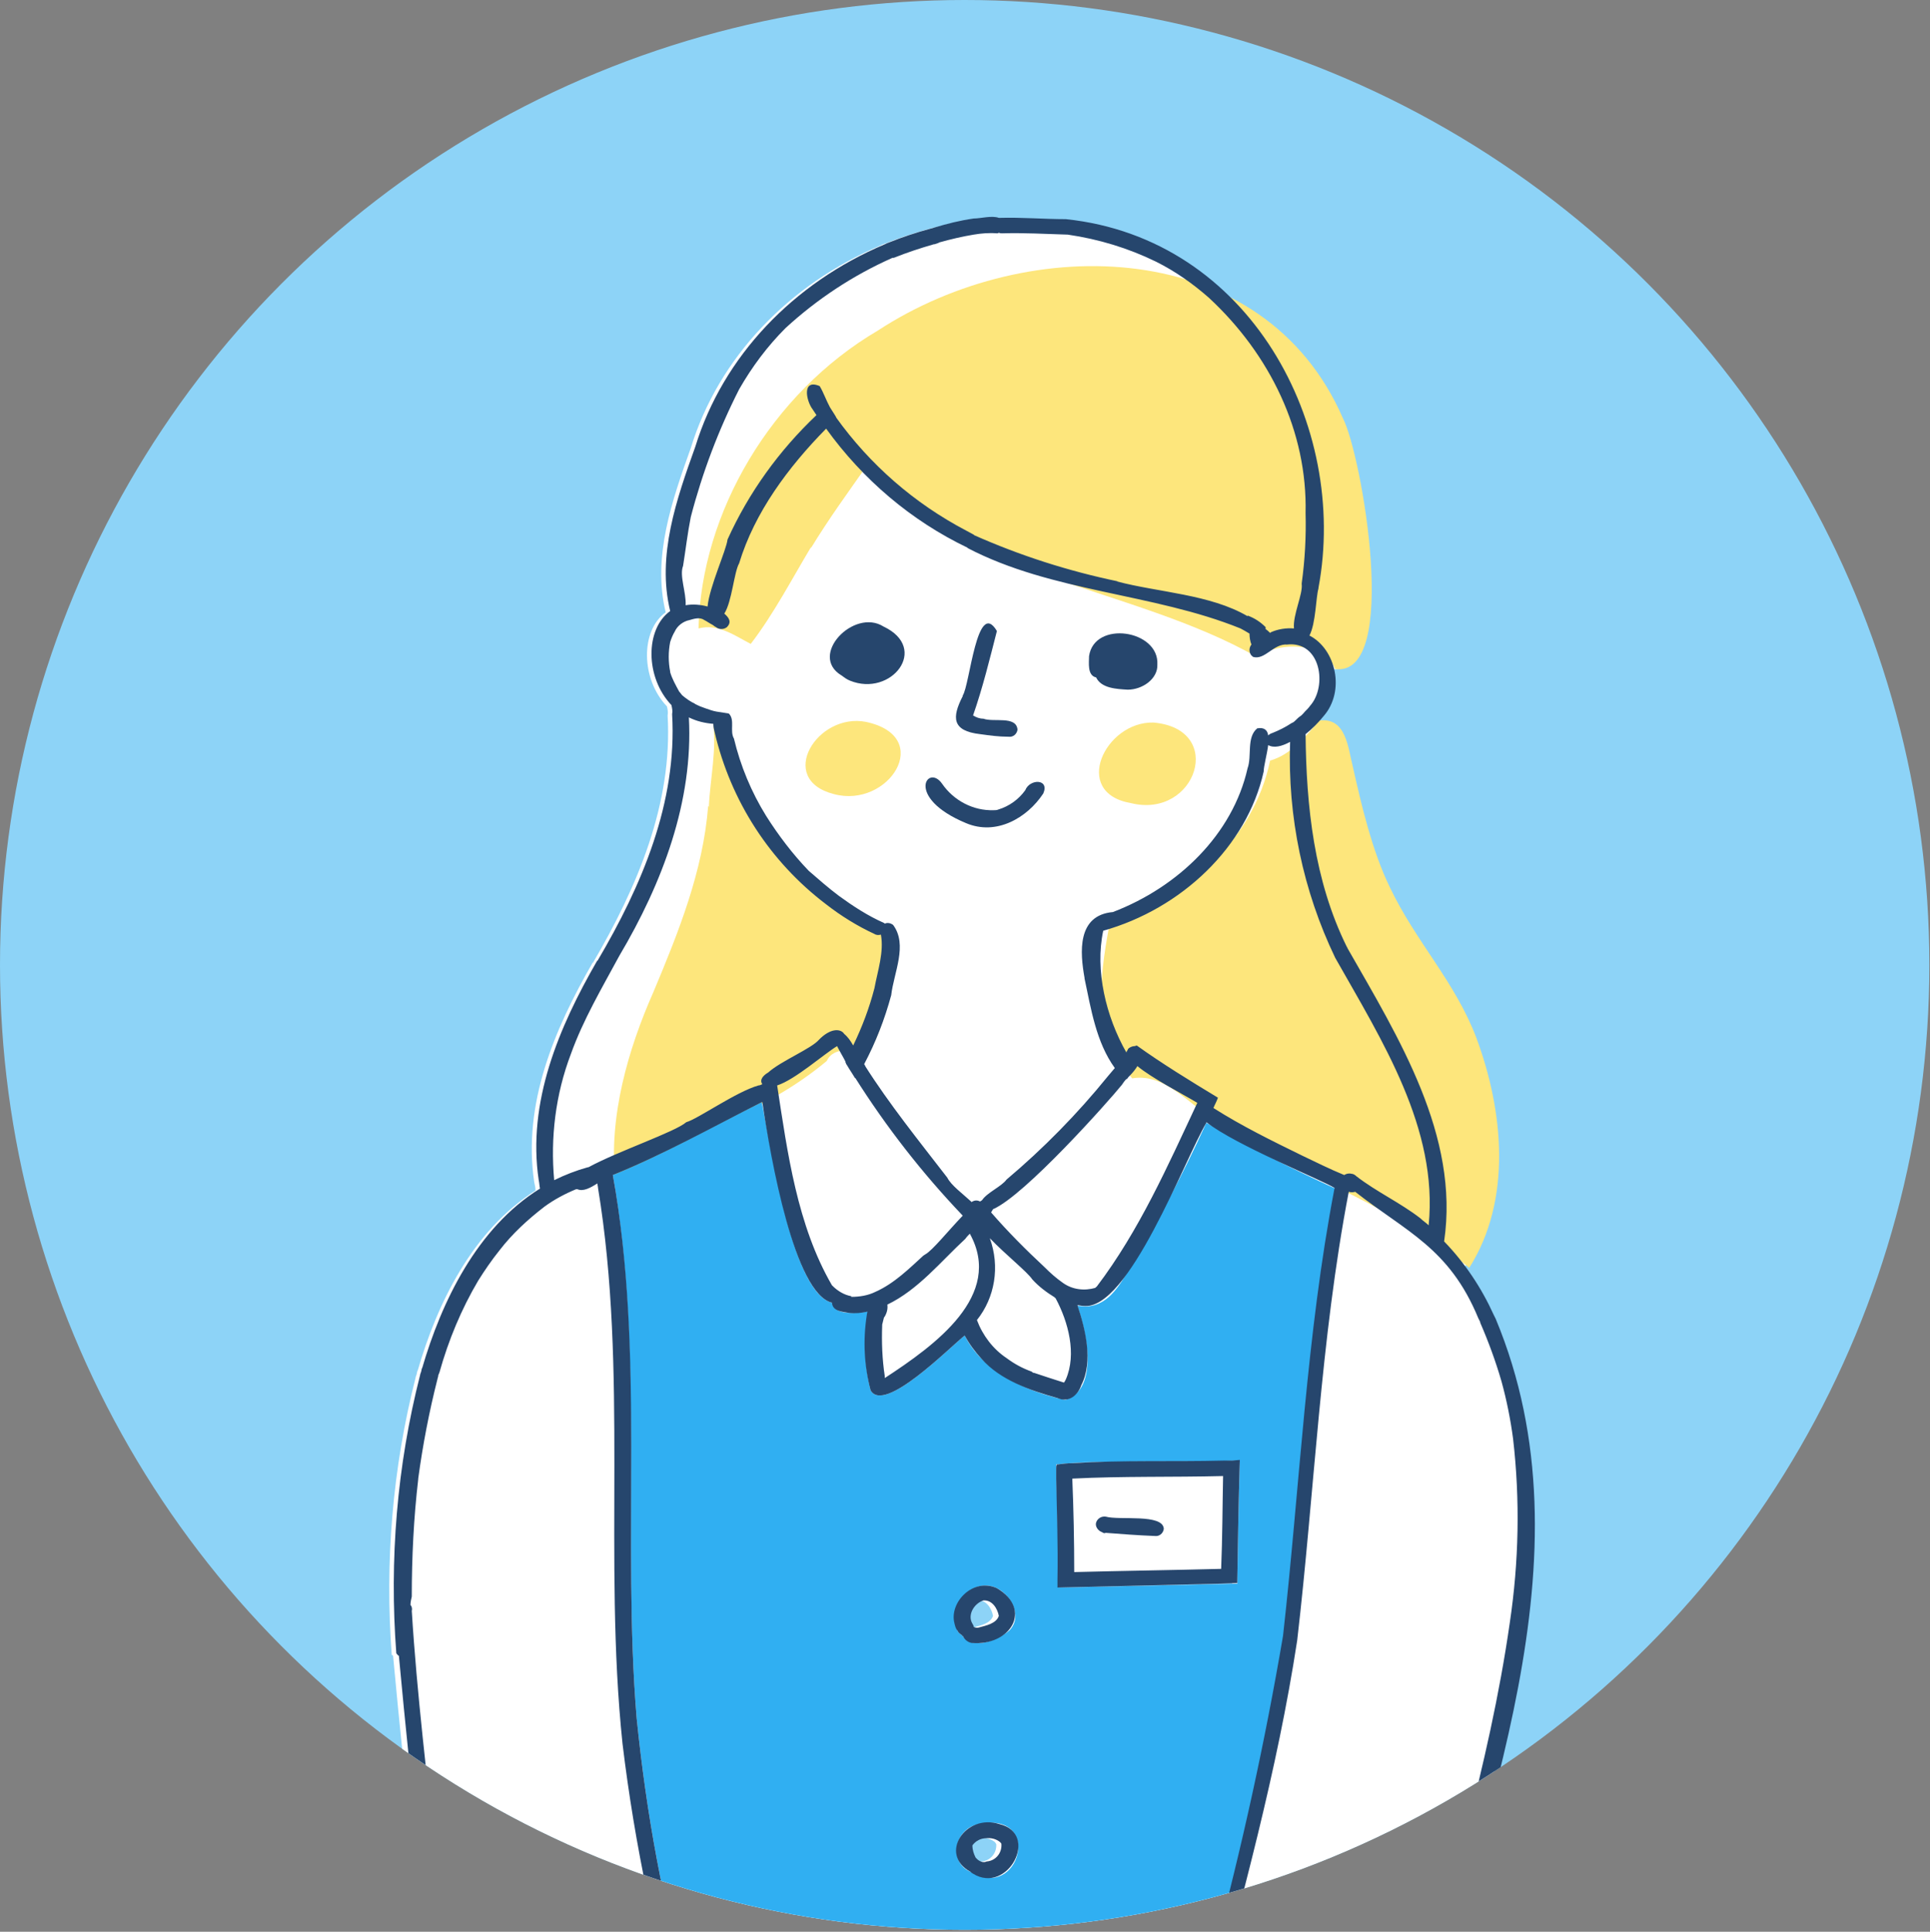 <?xml version="1.0" encoding="utf-8"?>
<!-- Generator: Adobe Illustrator 25.4.1, SVG Export Plug-In . SVG Version: 6.00 Build 0)  -->
<svg version="1.1" id="レイヤー_1" xmlns="http://www.w3.org/2000/svg" xmlns:xlink="http://www.w3.org/1999/xlink" x="0px"
	 y="0px" viewBox="0 0 299.5 299.7" style="enable-background:new 0 0 299.5 299.7;" xml:space="preserve">
<rect x="0" y="0" width="299.5" height="299.7" fill="#808080" stroke="none"/>
<style type="text/css">
	.st0{clip-path:url(#SVGID_00000013192760982140387620000001098088444042982307_);}
	.st1{fill:#8DD3F7;}
	.st2{fill:#FFFFFF;}
	.st3{fill:#FDE67C;}
	.st4{fill:#30AFF2;}
	.st5{fill:#26466D;}
</style>
<g id="レイヤー_2_00000128486827064743968580000011264474135681326731_">
	<g id="レイヤー_1-2">
		<g>
			<defs>
				<circle id="SVGID_1_" cx="149.7" cy="149.7" r="149.7"/>
			</defs>
			<clipPath id="SVGID_00000090277525171421324840000011064742207929066630_">
				<use xlink:href="#SVGID_1_"  style="overflow:visible;"/>
			</clipPath>
			<g style="clip-path:url(#SVGID_00000090277525171421324840000011064742207929066630_);">
				<circle class="st1" cx="149.7" cy="149.7" r="149.7"/>
				<path class="st2" d="M145.4,385c-10.6-9.5-18.7-21.4-23.8-34.7c0.9,0,1.7,0.4,2.2,1.1c9.4,0,24.3-0.4,34.9-0.7
					c5.6-0.2,10.3-0.4,14.9-0.6c1.5-0.1,2.8,1.1,2.9,2.6c0.1,1.1-0.5,2.1-1.5,2.6c-0.1,6.8-2.8,12.8-7.2,18
					C159.8,377.7,152.2,380.6,145.4,385L145.4,385z"/>
				<path class="st2" d="M234.8,450.7c-4.9-33.3-11.1-69.4-20.7-101.3c-0.9-0.4-1.4-1.5-2.1-2.2c-2.7,4.6-5.5,8.7-7.9,12.2
					c-2.6,5.9-6.3,12.1-12.8,15c-1.5,3-4.1,8.1-8.6,7.2c-4.4,6.8-10.1,12.8-15.4,18.9c-4.9,4.7-10.5,14.4-17.7,15.8
					c-0.6,0.6-1.3,1.1-1.9,1.7c-3.5-1.9-6.5-4.6-8.8-7.8c-4-3.1-7.7-6.7-10.9-10.6c-3.8-4.6-6.9-9.6-9.2-15
					c-5.7-5.9-10.9-11.2-19.1-13.9c0.1-0.1,0.1-0.3,0.1-0.4h-0.1h-0.1c-2.1,0.2-3.7-1.5-5.2-2.7c-2.4,7.9-4.4,17.8-5.9,25.2
					l-0.1-0.2c-3.9,19.5-6.4,38.6-8.4,57.8H234.8z"/>
				<path class="st2" d="M206.4,103.8c-1.6-4.2-8.7-4.3-12.2-1.9c-19.4-11-45.5-12.1-60.6-29.5c-3,4.3-5.6,7.8-8.6,12.7l0.1-0.3
					c-3,5-5.8,10.4-9.4,15.1c-2.5-1.3-5.1-3.2-8.1-2.4c0.4-18,11.3-36.5,27.8-46.2c23.7-15.5,60-14.5,72.2,13.6
					C210.5,70.5,216.6,105.1,206.4,103.8z"/>
				<path class="st2" d="M227.2,196.7c-10.8-9.1-25.1-13.8-37.1-21.5c-5.3-2.3-9.4-8.9-15.2-7.9c-6.2-7-5.1-15.3-3.6-23.5
					c12-4.8,22.3-13.1,25-25.8c3.2-0.9,5.5-3.7,7.6-6.2c4.2-0.6,4.5,4.3,5.2,7c1.3,5.8,3,13.2,5.8,18.9c4,8.4,10.1,14.6,13.4,23.3
					C232.4,172.3,233.9,186.1,227.2,196.7L227.2,196.7z"/>
				<path class="st2" d="M94.7,183.2c-1.1-9.9,2-20.5,5.9-29.3c3.9-9.3,7.7-18.7,8.5-28.9l0.1,0.2c0.2-4.5,1.3-9,0.6-13.5
					c0.9,0.2,1.7,0.3,2.5,0.4c2.7,13.3,12.4,27,26,32.6c0.2,7.1-1.6,14.2-5.1,20.4c-0.7-2.5-4.6-2.9-5.7-0.5c-2.4,2-5,3.8-7.8,5.4
					C111.2,174.9,102.8,179.3,94.7,183.2L94.7,183.2z"/>
				<path class="st2" d="M174.7,124.6c-9.3-1.6-4-12.7,3.5-12.5C189.4,113.1,184.7,127.1,174.7,124.6z"/>
				<path class="st2" d="M128.6,123.2c-9-2.3-2.6-12.7,5-11.2C144.2,114.3,137.1,125.5,128.6,123.2z"/>
				<path class="st2" d="M171.3,226.8c-2.7,0-5.5,0.1-8.2,0.4c0.1,6.4,0.4,12.7,0.3,19.1c9.3-0.2,18.6-0.4,27.8-0.6
					c0.1-6.4,0.2-12.7,0.4-19.1C184.8,226.8,178.1,226.7,171.3,226.8z M147.8,253c0.1,0.3,0.4,0.5,0.7,0.7c1.5,2.5,5.7,0.7,7.4-0.8
					c1.9-2.2,0.2-5.4-2-6.5c-3.6-1.7-7.2,2.2-6.5,5.5v-0.2C147.4,252.1,147.6,252.6,147.8,253L147.8,253L147.8,253z M151,283
					c-3.9,0.7-4.7,6-1.3,7.4C157.4,295.1,161,280.9,151,283z M149.5,325.2c6.3,5.1,13.4-6,3.9-7.2
					C147.7,317.8,145.2,325.9,149.5,325.2L149.5,325.2z M158.6,350.2c-11.7-0.1-24.3-0.2-36-0.3c-14.3-26.1-21.8-53.8-24.7-83.3
					c-2.3-27.5,1.2-56.6-3.7-84.3c7.9-3.2,15.4-7.5,23.1-11.3c1.3,5.9,4.6,29.6,10.9,31.1c0.4,2.1,3.8,1.6,5.6,1.4
					c-0.7,4-0.6,8.2,0.4,12.2c2.1,3.7,12.2-6.6,14.6-8.5c2.8,5.6,9.3,8.6,15.6,10c5.4-1.7,3.2-10.9,1.9-14.6
					c4.2,0.7,6.2-2.6,7.9-5.5c4.5-7.4,8.5-15,12.1-22.9c6.3,3.6,13,7,20,10.2c-4.4,22.9-5.4,46.4-8,69.5
					c-5.6,32.9-14.3,65.2-25.8,96.6l0,0L158.6,350.2z"/>
				<path class="st2" d="M129.7,104.8L129.7,104.8L129.7,104.8L129.7,104.8c0.4,0.3,0.8,0.6,1.3,0.8c6.4,2.6,12.4-5,5.2-8.4
					C131.7,94.3,124.5,101.7,129.7,104.8z"/>
				<path class="st2" d="M151.2,113.9L151.2,113.9c1.4,0.2,2.9,0.4,4.4,0.4c0.7,0.1,1.3-0.4,1.4-1.1c-0.2-2.2-3.7-1.1-5.3-1.7l0,0
					c-0.6,0-1.1-0.2-1.6-0.5c1.5-4.3,2.6-8.8,3.7-13.1c-3.1-5.2-4.2,8.4-5.3,10l0,0c0,0,0,0.1,0,0.1l0,0
					C146.9,111.3,146.9,113.4,151.2,113.9z"/>
				<path class="st2" d="M149.1,127.7c4.7,2,9.5-0.8,12-4.6c1-2.3-2.1-2.3-2.8-0.5l0,0l0,0l0,0l0,0c-1,1.4-2.5,2.5-4.2,3l-0.7,0.1
					l0,0c-3.2,0.1-6.2-1.5-8-4.1l0,0C143.2,118.4,139.5,123.7,149.1,127.7z"/>
				<path class="st2" d="M147.2,251.8c0.1,0.4,0.2,0.9,0.5,1.2l0,0l0,0c0.1,0.3,0.4,0.5,0.7,0.7c0,0,0,0,0,0.1h0.1
					c0.3,0.6,0.8,1,1.4,1.1c6,0.5,9.5-5.2,3.9-8.5C150.1,244.7,146.5,248.6,147.2,251.8L147.2,251.8z M151.7,248.3
					c1.4-0.1,2.2,1.3,2.4,2.4c-0.4,1.2-2,1.5-3.1,1.8l0,0c-0.3,0.1-0.6,0-0.8-0.1c0-0.2-0.1-0.3-0.2-0.5
					C149.2,250.6,150.2,248.8,151.7,248.3z"/>
				<path class="st2" d="M154.2,283c-5.3-1.7-9.5,4.7-4.5,7.4l0,0l0,0c0.1,0.1,0.2,0.2,0.4,0.3C155.6,294,160.6,284.5,154.2,283z
					 M150.9,288.5c-0.1-0.1-0.2-0.2-0.3-0.3l0,0c-0.3-0.6-0.5-1.2-0.5-1.9l0,0l0,0c0.5-0.7,1.3-1.1,2.1-1.1c0.8-0.1,1.6,0.1,2.2,0.6
					l0,0l0,0l0.2,0.3c0.1,1.4-0.9,2.6-2.3,2.7C151.9,289,151.3,288.9,150.9,288.5L150.9,288.5z"/>
				<path class="st2" d="M156.4,319c-2.4-1.8-6.5-0.7-8.2,1.7c-1,1.4-1.5,5.2,1.4,4.6c0.1,0.2,0.3,0.4,0.4,0.5
					C154.5,328.7,161.4,322.7,156.4,319z M154.5,323.6L154.5,323.6L154.5,323.6L154.5,323.6l-0.1,0.1L154.5,323.6
					c-1,0.6-2.1,0.6-3.1,0.1c-0.4-0.2-0.9-0.3-1.3-0.1c0-0.1-0.1-0.2-0.2-0.3c-0.1-2.1,2.6-3.5,4.6-2.8
					C155.8,321.3,156,323,154.5,323.6L154.5,323.6z"/>
				<path class="st2" d="M163.1,227.8c0,0.5,0,1.1,0,1.6l0,0c0.1,5.2,0.3,10.4,0.2,15.7c0,0.4,0,0.8,0,1.2l0,0
					c8.4-0.2,16.9-0.4,25.3-0.6l0,0c0.1,0,2.5-0.1,2.6-0.1c0.1-6.4,0.2-12.7,0.4-19.1l0,0l-1.2,0.1c-0.4,0-0.9,0-1.3,0l0,0
					c-7.8,0.2-15.6-0.1-23.4,0.4l0,0c-0.8,0-1.6,0.1-2.4,0.2H163C163,227.4,163.1,227.6,163.1,227.8z"/>
				<path class="st2" d="M170.8,237.8h-0.2c2.6,0.2,5.2,0.4,7.8,0.5c0.7,0.1,1.3-0.4,1.4-1.1c-0.1-2.4-6.9-1.3-9-1.9
					c-0.7-0.1-1.3,0.3-1.5,0.9s0.3,1.3,0.9,1.5C170.4,237.9,170.6,237.9,170.8,237.8z"/>
				<path class="st2" d="M108.1,450.7c0.9-13.2,1.8-26.4,2.7-39.6c0.6-1.6-2-2.3-2.5-0.8c-1,13.4-1.9,26.9-2.8,40.3H108.1z"/>
				<path class="st2" d="M193.9,424c0.1,1.1,0.2,2.2,0.3,3.3l0,0c0,0,0,0.1,0,0.1l0,0c0.6,7.8,1,15.5,1.5,23.3h2.6
					c-0.9-13.9-1.6-27.8-3-41.6c-0.1-1.2,0.1-3.5-1.8-3.1C191.1,406.9,194.2,420.8,193.9,424z"/>
				<path class="st2" d="M61,256.9c1,10.8,2.1,21.6,3.4,32.4c0-0.1,0-0.1,0-0.2c0,0.4,0.1,0.7,0.2,1.1l0,0
					c1.4,9.3,3.3,18.5,5.9,27.5l0,0c0.1,0.5,0.3,1,0.4,1.5l0,0c4.1,14.1,9.8,27.6,17,40.4c1.1,2.3,2.4,4.5,3.9,6.7
					c-6.1,27.9-10.7,56.1-13.8,84.5h2.6c3-27.5,7.5-54.9,13.2-82c3.4,3.9,7.8,6.8,13.7,7.3c0.7,1.6,2.4,3.6,2.7,4.7l0.8,1.4
					c0.3,0.5,0.6,1,0.8,1.5l0,0l2.2-1.3l0,0l0.2-0.1c0.1,0.1,0.2,0.3,0.3,0.4s0,0,0,0v0.1l0,0c2.6,4.5,5.2,9,7.9,13.5l0,0l0.1,0.2
					c2.9,5,6.8,9.4,11.5,12.9l0.1,0.1c-2.5,4.3-4.5,8.7-2.2,11.1c0.3,0.2,0.6,0.3,1,0.3c-0.5,1.5-0.5,3.2,1.1,4.2
					c1.7,0.5,3.3-0.3,4.8-1.6c0.5,0.5,1.2,0.8,2,0.8c1.9-0.7,3.6-1.6,5.2-2.8c0.2,0.4,0.6,0.8,0.9,1c1.9,0.6,4.2-0.4,6.6-2.2
					c2,1.5,4.9,2.3,6.9,3.5c4.1,1.9,4.1-2.9,3.3-5.4c3.2,0.9,3.7-1.7,3-4c3.2,0.4,3.6-3.8,2.6-5.9c-0.4-0.8-0.5-2.3-1.2-3.1
					c6.3-6.7,10.7-14.5,14.8-22.5l0.9,0.5c0.7,0.4,1.4,0.7,2,1.1l0,0c0.4-0.7,0.8-1.4,1.2-2.1h-0.1c1.4-2,2.6-4,3.7-6.1
					c3,0,7.1-5.6,8.7-7.4c2-2.7,3.8-5.6,5.4-8.5c6.3,30,10.7,60.3,14.2,90.6h2.6c-3.7-31.6-8.5-63.1-14.9-94.3
					c6.1-12.1,9.8-25.2,13.6-38c8.6-36.9,26.6-76.9,11.1-114.1l0,0c-0.1-0.2-0.2-0.4-0.3-0.6l0,0c-1.9-4.2-4.5-8.1-7.7-11.4
					c2.4-16.4-7-31.5-15-45.5c0-0.1-0.1-0.2-0.1-0.2l0,0c-5.1-10.3-6.3-21.9-6.4-33c1-0.8,2-1.8,2.8-2.8l0,0
					c3.4-3.9,1.9-10.4-2.2-12.5c1-1.9,1-6,1.4-7.3l0,0c0,0,0-0.1,0-0.1l0,0c4.7-24.8-10.6-53.9-39.1-56.9l0,0
					c-3.4,0-6.9-0.3-10.3-0.2h-0.2c-1.1-0.4-2.8,0.1-3.9,0.1l0,0c-2.1,0.3-4.1,0.8-6.1,1.3l0,0l-0.3,0.1l0,0l-0.4,0.1
					c-2.1,0.6-4.2,1.3-6.2,2.1c-0.1,0-0.1,0-0.2,0.1l0,0c0,0,0,0-0.1,0l0,0l0,0l-0.4,0.2l0,0c-14.2,6-25.1,17.4-29.4,31.4
					c-2.9,8.1-6,16.9-3.9,25.5c-3.9,2.8-3.9,10.3,0.2,14.6c0.1,0.5,0.2,0.9,0.1,1.4c0.8,13.7-4.7,26.6-11.6,38.4c0,0,0-0.1,0-0.1
					c-6,10.4-10.9,22-9.1,34.1c0.1,0.4,0.2,0.9,0.2,1.3c-9.8,6.2-15.3,17.6-18.3,28c0,0,0-0.1,0-0.1c-0.1,0.3-0.1,0.5-0.2,0.8
					c0,0,0-0.1,0-0.1c0,0.1-0.1,0.3-0.1,0.4l0,0c-3.6,14.1-4.8,28.7-3.7,43.2C60.8,256.6,60.9,256.8,61,256.9z M112.5,380.1
					c-0.8-1.8-1.7-3.5-2.8-5.1c5.6-3.1,11.2-6.1,16.5-9.5c0.9,1.6,1.9,3.1,3,4.5C123.5,373.1,118.1,376.6,112.5,380.1L112.5,380.1z
					 M94.3,182.3L94.3,182.3c7.9-3.2,15.4-7.4,23.1-11.3l0,0h0.1c1.3,8.8,5,29.7,10.8,31.1l0,0l0,0l0,0c0.1,1.4,1.7,1.4,2.7,1.6
					c0.9,0.1,1.9,0,2.8-0.2c0,0.2-0.1,0.4-0.1,0.6c-0.6,3.9-0.4,7.8,0.6,11.6c2.1,3.7,12.2-6.6,14.6-8.5l0,0l0,0
					c0.7,1.3,1.6,2.5,2.6,3.6c2.9,3.3,7.5,4.9,11.8,6.1c1.8,0.8,3.2-0.5,3.7-2c1.9-3.7,0.6-8.8-0.6-12.4l0,0c0.3,0,0.6,0.1,0.9,0.1
					c7,0.9,15.8-22.9,19.1-28.4l0,0c0,0,0,0,0-0.1c4.6,3.6,18,9,19.9,10.2l0,0c-4.4,22.9-5.4,46.4-8,69.5
					c-5.6,32.9-14.3,65.2-25.8,96.6l0,0l-49.8-0.5l0,0l0,0l0,0c-14.2-26.1-21.6-53.8-24.5-83.3C95.7,239,99.2,209.9,94.3,182.3z
					 M157.8,352.6l13.9,0.1c-0.9,2.8-2.2,6.6-2,9.3c-0.1,0.1-0.2,0.2-0.3,0.3c0,0,0,0,0,0.1c-1,1.2-1.5,3.2-2.6,4.3
					c-0.4,1.4-2.6,3.6-3,5.3c-0.1,0.1-0.2,0.1-0.4,0.2c-3.1,2.1-18,5.6-19.1,9.4c-3.5-3.4-8.6-7.4-10.9-9.5c0-0.2-0.1-0.4-0.2-0.6
					c-1.8-2.4-3.4-5-4.9-7.6l0,0l-0.1-0.1c0.1-0.3,0-0.6-0.2-0.9c0.6-2.5-2.6-7.3-4.4-10.6L157.8,352.6z M132,404.4l-0.1-0.1
					L132,404.4c-1.1-1-2.1-2.1-3-3.2v0l0,0l0,0l0,0c-1.6-1.9-3-4-4.3-6.1c0,0,0.1,0.1,0.1,0.1l-0.2-0.3l0,0
					c-3.1-4.4-5.1-9.9-8.4-14.1c4.7-2.9,9.4-5.9,14.2-8.6c4.9,5.1,11,9.2,15.7,14.5h0.3c-2.5,4.5-4.8,9.1-7.3,13.6
					c-1,2.3-2.2,4.6-3.7,6.6C134.4,406.1,132.6,405.3,132,404.4z M166.9,411.5l-0.1,0.1l0,0c-4.6-3.8-3.2,1.5-2.7,4.2
					c-7.4-1.5-2.6,2-2.8,5.6c-2-1-4.1-1.9-6-3.1c4-3.6,8-8.7,10.6-11.1C166.4,408.6,167.4,410.2,166.9,411.5L166.9,411.5z
					 M164.6,405c-3.9,3.9-7.4,8.4-11.7,12h-0.1l-0.4,0.4c-1.3,1.1-2.7,2-4.2,2.8c-0.1-0.2-0.2-0.5-0.3-0.7
					c4.2-3.6,7.8-8.3,11.3-11.9c2.8-2.4-0.2-4.7-2-1.5c-5,5.5-10,11.6-16.4,15.5c-0.1-0.2-0.1-0.3-0.2-0.4c1.2-1.6,2.6-3.2,4-4.7
					l0,0c1.5-2.7,13.4-14.6,11-16.3c-2.2-1.4-10.1,12.3-12.7,14.4l0,0c-2.4,2.8-4.8,5.9-7.9,8.1c1.6-6.3,7.5-11.6,10.5-17.5l0,0
					l0.4-0.7c0,0-0.1,0.1-0.1,0.1c1.1-1.8,2.3-3.6,3.3-5.4l-0.1,0.1c0.9-1.2-1.1-2.5-2.1-1.4c-0.5,0.6-0.8,1.4-1.2,2l0,0
					c-3.8,6.2-7.9,12.2-11.9,18.3c-0.1,0.2-0.2,0.4-0.4,0.5c-0.1-0.1-0.1-0.2-0.2-0.2c-0.1-0.1-0.2-0.3-0.2-0.4
					c-0.2-0.8,0-1.6,0.4-2.3l0,0v-0.1l0,0v0l0,0c5.4-9.7,10.4-19.5,15.7-29.3c0,0,0,0-0.1,0.1l0,0c1.1-1.2-0.8-2.7-1.9-1.6
					c-0.5-0.7-1.1-1.3-1.7-2c0.2-0.1,0.4-0.2,0.6-0.3l0,0l0,0c5.9-4.3,14.2-5.2,20.1-9.3l4.1,2.5h0.1c0,0,0,0,0.1,0
					c3.3,2,6.6,3.9,9.9,5.8C176.2,389.8,171.5,398.1,164.6,405z M184.7,381c-4.3-2.4-8.6-4.9-12.8-7.4c0,0,0,0-0.1,0
					c-1.5-0.9-3-1.8-4.5-2.7l0.1-0.3c0.1-0.2,0.2-0.3,0.3-0.5l0,0c0.2-0.4,0.4-0.7,0.6-1c0.2-0.9,1.6-2.5,2.6-4
					c2.8,2.4,8.5,4.8,10.2,6.3l0,0l1,0.6l0,0c1.9,1.1,3.8,2.2,5.7,3.3C186.7,377.1,185.6,379,184.7,381L184.7,381z"/>
				<path class="st2" d="M117.5,171L117.5,171z"/>
				<path class="st2" d="M169.3,105.1c0.8,1.7,3.2,1.8,4.9,1.9c2.3,0,4.7-1.7,4.6-3.9c0.3-5.4-9.8-6.9-10.6-1.3
					C168.1,102.8,167.9,104.8,169.3,105.1z"/>
				<path class="st3" d="M146.2,385c-10.6-9.5-18.7-21.4-23.8-34.7c0.9,0,1.7,0.4,2.2,1.1c9.4,0,24.3-0.4,34.9-0.7
					c5.6-0.2,10.3-0.4,14.9-0.6c1.5-0.1,2.8,1.1,2.9,2.6c0.1,1.1-0.5,2.1-1.5,2.6c-0.1,6.8-2.8,12.8-7.2,18
					C160.6,377.7,153.1,380.6,146.2,385L146.2,385z"/>
				<path class="st3" d="M235.6,450.7c-4.9-33.3-11.1-69.4-20.7-101.3c-0.9-0.4-1.4-1.5-2.1-2.2c-2.7,4.6-5.5,8.7-7.9,12.2
					c-2.6,5.9-6.3,12.1-12.8,15c-1.5,3-4.1,8.1-8.6,7.2c-4.4,6.8-10.1,12.8-15.4,18.9c-4.9,4.7-10.5,14.4-17.7,15.8
					c-0.6,0.6-1.3,1.1-1.9,1.7c-3.5-1.9-6.5-4.6-8.8-7.8c-4-3.1-7.7-6.7-10.9-10.6c-3.7-4.6-6.8-9.6-9.2-15
					c-5.7-5.9-10.9-11.2-19.1-13.9c0.1-0.1,0.1-0.3,0.1-0.4h-0.1h-0.1c-2.1,0.2-3.7-1.5-5.2-2.7c-2.3,7.9-4.3,17.8-5.8,25.3
					l-0.1-0.2c-3.9,19.5-6.4,38.6-8.4,57.8L235.6,450.7z"/>
				<path class="st3" d="M207.2,103.8c-1.6-4.2-8.7-4.3-12.2-1.9c-19.4-11-45.5-12.1-60.6-29.5c-3,4.3-5.6,7.8-8.6,12.7l0.1-0.3
					c-3,5-5.8,10.4-9.4,15.1c-2.5-1.3-5.1-3.2-8.1-2.4c0.4-18,11.3-36.5,27.8-46.2c23.7-15.5,60-14.5,72.2,13.6
					C211.3,70.5,217.4,105.1,207.2,103.8z"/>
				<path class="st3" d="M228,196.7c-10.8-9.1-25.1-13.8-37.1-21.5c-5.3-2.3-9.4-8.9-15.2-7.9c-6.2-7-5.1-15.3-3.6-23.5
					c12-4.8,22.3-13.1,25-25.8c3.2-0.9,5.5-3.7,7.6-6.2c4.2-0.6,4.5,4.3,5.2,7c1.3,5.8,3,13.2,5.8,18.9c4,8.4,10.1,14.6,13.4,23.3
					C233.3,172.3,234.7,186.1,228,196.7L228,196.7z"/>
				<path class="st3" d="M95.5,183.2c-1.1-9.9,2-20.5,5.9-29.3c3.9-9.3,7.7-18.7,8.5-28.9l0.1,0.2c0.2-4.5,1.3-9,0.6-13.5
					c0.9,0.2,1.7,0.3,2.5,0.4c2.7,13.3,12.4,27,26,32.6c0.2,7.1-1.6,14.2-5.1,20.4c-0.7-2.5-4.6-2.9-5.7-0.5c-2.4,2-5,3.8-7.8,5.4
					C112,174.9,103.6,179.3,95.5,183.2L95.5,183.2z"/>
				<path class="st3" d="M175.5,124.6c-9.3-1.6-4-12.7,3.5-12.5C190.3,113.1,185.6,127.1,175.5,124.6z"/>
				<path class="st3" d="M129.4,123.2c-9-2.3-2.6-12.7,5-11.2C145.1,114.3,137.9,125.5,129.4,123.2z"/>
				<path class="st4" d="M172.1,226.8c-2.7,0-5.5,0.1-8.2,0.4c0.1,6.4,0.4,12.7,0.3,19.1c9.3-0.2,18.6-0.4,27.8-0.6
					c0.1-6.4,0.2-12.7,0.4-19.1C185.6,226.8,178.9,226.7,172.1,226.8z M148.6,253c0.1,0.3,0.4,0.5,0.7,0.7c1.5,2.5,5.7,0.7,7.4-0.8
					c2-2.2,0.2-5.4-2-6.5c-3.6-1.7-7.2,2.2-6.5,5.5v-0.2C148.3,252.1,148.4,252.6,148.6,253L148.6,253L148.6,253z M151.9,283
					c-3.9,0.7-4.7,6-1.3,7.4C158.3,295.1,161.9,280.9,151.9,283z M150.4,325.2c6.3,5.1,13.4-6,3.9-7.2
					C148.6,317.8,146,325.9,150.4,325.2L150.4,325.2z M159.5,350.2c-11.7-0.1-24.3-0.2-36-0.3c-14.3-26.1-21.7-53.8-24.7-83.3
					c-2.3-27.5,1.2-56.6-3.7-84.3c7.9-3.2,15.4-7.5,23.1-11.3c1.3,5.9,4.6,29.6,10.9,31.1c0.4,2.1,3.8,1.6,5.6,1.4
					c-0.7,4-0.6,8.2,0.4,12.2c2.1,3.7,12.2-6.6,14.6-8.5c2.8,5.6,9.3,8.6,15.6,10c5.4-1.7,3.2-10.9,1.9-14.6
					c4.2,0.7,6.2-2.6,7.9-5.5c4.5-7.4,8.5-15,12.1-22.9c6.3,3.6,13,7,20,10.2c-4.4,22.9-5.4,46.4-8,69.5
					c-5.6,32.9-14.3,65.2-25.8,96.6l0,0L159.5,350.2z"/>
				<path class="st5" d="M130.6,104.8L130.6,104.8L130.6,104.8L130.6,104.8c0.4,0.3,0.8,0.6,1.3,0.8c6.4,2.6,12.4-5,5.2-8.4
					C132.5,94.3,125.4,101.7,130.6,104.8z"/>
				<path class="st5" d="M152.1,113.9L152.1,113.9c1.4,0.2,2.9,0.4,4.4,0.4c0.7,0.1,1.3-0.4,1.4-1.1c-0.2-2.2-3.7-1.1-5.3-1.7l0,0
					c-0.6,0-1.1-0.2-1.6-0.5c1.5-4.3,2.6-8.8,3.7-13.1c-3.1-5.2-4.2,8.4-5.3,10l0,0c0,0,0,0.1,0,0.1l0,0
					C147.7,111.3,147.7,113.4,152.1,113.9z"/>
				<path class="st5" d="M149.9,127.7c4.7,2,9.5-0.8,12-4.6c1-2.3-2.1-2.3-2.8-0.5l0,0l0,0l0,0l0,0c-1,1.4-2.5,2.5-4.2,3
					c-0.2,0.1-0.5,0.1-0.7,0.1c-0.4,0,0,0,0,0c-3.2,0.1-6.2-1.5-8-4.1l0,0C144,118.4,140.3,123.7,149.9,127.7z"/>
				<path class="st5" d="M148.1,251.8c0.1,0.4,0.2,0.9,0.5,1.2l0,0l0,0c0.1,0.3,0.4,0.5,0.7,0.7c0,0,0,0,0,0.1h0.1
					c0.3,0.6,0.8,1,1.4,1.1c6,0.5,9.5-5.2,3.9-8.5C151,244.7,147.3,248.6,148.1,251.8L148.1,251.8z M152.6,248.3
					c1.4-0.1,2.2,1.3,2.4,2.4c-0.4,1.2-2,1.5-3.1,1.8l0,0c-0.3,0.1-0.6,0-0.8-0.1c0-0.2-0.1-0.3-0.2-0.5
					C150.1,250.6,151.1,248.8,152.6,248.3L152.6,248.3z"/>
				<path class="st5" d="M155.1,283c-5.3-1.7-9.5,4.7-4.5,7.4l0,0l0,0c0.1,0.1,0.2,0.2,0.4,0.3C156.4,294,161.4,284.5,155.1,283z
					 M151.7,288.5c-0.1-0.1-0.2-0.2-0.3-0.3l0,0c-0.3-0.6-0.5-1.2-0.5-1.9l0,0l0,0c0.5-0.7,1.3-1.1,2.1-1.1c0.8-0.1,1.6,0.1,2.2,0.6
					l0,0l0,0c0.1,0.1,0.2,0.2,0.2,0.3c0.1,1.4-0.9,2.6-2.3,2.7C152.7,289,152.2,288.9,151.7,288.5L151.7,288.5z"/>
				<path class="st5" d="M157.2,319c-2.4-1.8-6.5-0.7-8.2,1.7c-1,1.4-1.5,5.2,1.4,4.6c0.1,0.2,0.3,0.4,0.4,0.5
					C155.4,328.7,162.3,322.7,157.2,319z M155.4,323.6L155.4,323.6L155.4,323.6L155.4,323.6l-0.1,0.1L155.4,323.6
					c-1,0.6-2.1,0.6-3.1,0.1c-0.4-0.2-0.9-0.3-1.3-0.1c0-0.1-0.1-0.2-0.2-0.3c-0.1-2.1,2.6-3.5,4.6-2.8
					C156.7,321.3,156.8,323,155.4,323.6L155.4,323.6z"/>
				<path class="st5" d="M163.9,227.8c0,0.5,0,1.1,0,1.6l0,0c0.1,5.2,0.3,10.4,0.2,15.7c0,0.4,0,0.8,0,1.2l0,0
					c8.4-0.2,16.9-0.4,25.3-0.6l0,0c0.1,0,2.5-0.1,2.6-0.1c0.1-6.4,0.2-12.7,0.4-19.1l0,0l-1.2,0.1c-0.4,0-0.9,0-1.3,0l0,0
					c-7.8,0.2-15.6-0.1-23.4,0.4l0,0c-0.8,0-1.6,0.1-2.4,0.2h-0.1C163.9,227.4,163.9,227.6,163.9,227.8z M189.8,229
					c-0.1,4.8-0.1,9.6-0.3,14.4c-7.6,0.2-15.2,0.3-22.8,0.5c0-4.8-0.1-9.7-0.3-14.5C174.2,229,182,229.2,189.8,229z"/>
				<path class="st5" d="M171.6,237.8h-0.2c2.6,0.2,5.2,0.4,7.8,0.5c0.7,0.1,1.3-0.4,1.4-1.1c-0.1-2.4-6.9-1.3-9-1.9
					c-0.7-0.1-1.3,0.3-1.5,0.9s0.3,1.3,0.9,1.5C171.3,237.9,171.4,237.9,171.6,237.8z"/>
				<path class="st5" d="M109,450.7c0.9-13.2,1.8-26.4,2.7-39.6c0.6-1.6-2-2.3-2.5-0.8c-1,13.4-1.9,26.9-2.8,40.3H109z"/>
				<path class="st5" d="M194.8,424c0.1,1.1,0.2,2.2,0.3,3.3l0,0c0,0,0,0.1,0,0.1l0,0c0.6,7.8,1,15.5,1.4,23.3h2.6
					c-0.9-13.9-1.6-27.8-3-41.6c-0.1-1.2,0.1-3.5-1.8-3.1C192,406.9,195.1,420.8,194.8,424z"/>
				<path class="st5" d="M61.9,256.9c1,10.8,2.1,21.6,3.4,32.4c0-0.1,0-0.1,0-0.2c0,0.4,0.1,0.7,0.2,1.1l0,0
					c1.4,9.3,3.3,18.5,5.9,27.5l0,0c0.1,0.5,0.3,1,0.4,1.5l0,0c4.1,14.1,9.8,27.6,17,40.4c1.1,2.3,2.4,4.5,3.9,6.7
					c-6.1,27.9-10.7,56.1-13.8,84.5h2.6c3-27.5,7.5-54.9,13.2-82c3.4,3.9,7.8,6.8,13.7,7.3c0.7,1.6,2.4,3.6,2.7,4.7l0.8,1.4
					c0.3,0.5,0.6,1,0.8,1.5l0,0l2.2-1.3l0,0l0.1-0.1c0.1,0.1,0.2,0.3,0.3,0.4s0,0,0,0v0.1l0,0c2.6,4.5,5.2,9,7.9,13.5l0,0l0.1,0.2
					c2.9,5,6.8,9.4,11.5,12.9l0.1,0.1c-2.5,4.3-4.5,8.7-2.2,11.1c0.3,0.2,0.6,0.3,1,0.3c-0.5,1.5-0.5,3.2,1.1,4.2
					c1.7,0.5,3.3-0.3,4.8-1.6c0.5,0.5,1.2,0.8,2,0.8c1.9-0.7,3.6-1.6,5.2-2.8c0.2,0.4,0.6,0.8,0.9,1c1.9,0.6,4.2-0.4,6.6-2.2
					c1.9,1.5,4.9,2.3,6.9,3.5c4.1,1.9,4.1-2.9,3.3-5.4c3.2,0.9,3.7-1.7,3-4c3.2,0.4,3.6-3.8,2.6-5.9c-0.4-0.8-0.5-2.3-1.2-3.1
					c6.3-6.7,10.7-14.5,14.8-22.5l0.9,0.5c0.7,0.4,1.4,0.7,2,1.1l0,0c0.4-0.7,0.8-1.4,1.2-2.1h-0.1c1.4-2,2.6-4,3.7-6.1
					c3,0,7.1-5.6,8.7-7.4c2-2.7,3.8-5.6,5.4-8.5c6.3,30,10.7,60.3,14.2,90.6h2.6c-3.7-31.6-8.5-63.1-14.9-94.3
					c6.1-12.1,9.8-25.2,13.6-38c8.6-36.9,26.6-76.9,11.1-114.1l0,0c-0.1-0.2-0.2-0.4-0.3-0.6l0,0c-1.9-4.2-4.5-8.1-7.7-11.4
					c2.4-16.4-7-31.5-15-45.5c0-0.1-0.1-0.2-0.1-0.2l0,0c-5.1-10.3-6.3-21.9-6.4-33c1-0.8,2-1.8,2.8-2.8l0,0
					c3.4-3.9,1.9-10.4-2.2-12.5c1-1.9,1-6,1.4-7.3l0,0c0,0,0-0.1,0-0.1l0,0C209.3,66.1,194,37,165.4,34l0,0c-3.4,0-6.9-0.3-10.3-0.2
					H155c-1.1-0.4-2.8,0.1-3.9,0.1l0,0c-2.1,0.3-4.1,0.8-6.1,1.4l0,0l-0.3,0.1l0,0l-0.4,0.1c-2.2,0.6-4.3,1.3-6.3,2.1
					c-0.1,0-0.1,0-0.2,0.1l0,0c0,0,0,0-0.1,0l0,0l0,0l-0.4,0.2l0,0c-14.2,6-25.1,17.4-29.4,31.4c-2.9,8.1-6,16.9-3.9,25.5
					c-3.9,2.8-3.9,10.3,0.2,14.6c0.1,0.5,0.2,0.9,0.1,1.4c0.8,13.7-4.7,26.6-11.6,38.3c0,0,0-0.1,0-0.1c-6,10.4-10.9,22-9.1,34.1
					c0.1,0.4,0.1,0.9,0.2,1.3c-9.8,6.1-15.3,17.6-18.3,27.9c0,0,0-0.1,0-0.1c-0.1,0.3-0.1,0.5-0.2,0.8c0,0,0-0.1,0-0.1
					c0,0.1-0.1,0.3-0.1,0.4l0,0c-3.6,14.1-4.8,28.7-3.7,43.2C61.6,256.6,61.7,256.8,61.9,256.9z M113.4,380.1
					c-0.8-1.8-1.7-3.5-2.8-5.1c5.6-3.1,11.2-6.1,16.5-9.5c0.9,1.6,1.9,3.1,3,4.5C124.4,373.1,118.9,376.6,113.4,380.1z M95.1,182.3
					L95.1,182.3c7.9-3.2,15.4-7.4,23.1-11.3l0,0h0.1c1.3,8.8,5,29.7,10.8,31.1l0,0l0,0l0,0c0.1,1.4,1.7,1.4,2.7,1.6
					c0.9,0.1,1.9,0,2.8-0.2c0,0.2-0.1,0.4-0.1,0.6c-0.6,3.9-0.4,7.8,0.6,11.6c2.1,3.7,12.2-6.6,14.6-8.5l0,0l0,0
					c0.7,1.3,1.6,2.5,2.6,3.6c2.9,3.3,7.5,4.9,11.8,6.1c1.8,0.8,3.2-0.5,3.7-2c1.9-3.7,0.6-8.8-0.6-12.4l0,0c0.3,0,0.6,0.1,0.9,0.1
					c7,0.9,15.8-22.9,19.1-28.4l0,0c0,0,0,0,0-0.1c4.6,3.6,18,9,19.9,10.2l0,0c-4.4,22.9-5.4,46.4-8,69.5
					c-5.6,32.9-14.3,65.2-25.8,96.6l0,0l-49.8-0.5l0,0l0,0l0,0c-14.3-26.1-21.7-53.8-24.7-83.3C96.5,239,100.1,209.9,95.1,182.3z
					 M131.4,165.2c0.4,0.7,0.9,1.4,1.3,2.1v-0.1c4.8,7.6,10.4,14.8,16.7,21.4c-2.3,2.4-4.7,5.4-5.8,6l0,0l-0.3,0.2l0.1-0.1
					c-2.3,2.1-4.6,4.4-7.5,5.7c-1.2,0.6-2.5,0.8-3.8,0.8c0,0,0-0.1,0-0.1c-1.1-0.2-2.1-0.8-2.9-1.6l0,0c0,0-0.1-0.1-0.1-0.1l0,0l0,0
					c-5.4-9.3-6.9-20.6-8.5-31c2.8-0.9,7.3-4.9,9.3-6.1c0.4,0.8,0.9,1.6,1.3,2.4v0.1C131.3,165,131.3,165.1,131.4,165.2L131.4,165.2
					z M174.1,168.3c0.2-0.3,0.4-0.6,0.7-0.9h0.1c0.1-0.2,0.3-0.4,0.5-0.6c0.4-0.4,0.8-0.9,1.1-1.4c2.3,1.9,6.8,4.2,9.3,5.7
					c-4.6,9.8-9,19.8-15.6,28.5l0,0c-0.1,0.1-0.2,0.1-0.2,0.2c-1.7,0.5-3.6,0.3-5.1-0.8l0,0c-1-0.7-1.9-1.5-2.8-2.4
					c-2.9-2.7-5.7-5.5-8.3-8.5c0.1-0.2,0.2-0.3,0.3-0.5C159,185.5,172,170.9,174.1,168.3L174.1,168.3z M153.6,192.1
					c2.5,2.6,5.8,5.2,6.6,6.4l0,0c1,1.1,2.2,2,3.5,2.8c0,0,0,0.1,0.1,0.1c2,3.7,3.3,8.7,1.6,12.6l0,0c-0.1,0.2-0.2,0.4-0.3,0.5
					c-1.6-0.5-3.1-1-4.6-1.5l0,0c0,0-0.1,0-0.1,0l-0.2-0.1l0,0l-0.1-0.1c-1.4-0.5-2.7-1.2-3.9-2.1l0,0c-2.1-1.4-3.7-3.5-4.6-5.9
					C154.4,201.3,155.2,196.5,153.6,192.1L153.6,192.1z M137.3,213.8c0-0.1,0-0.1,0-0.2l0,0c0,0,0-0.1,0-0.1l0,0
					c-0.4-2.6-0.5-5.3-0.4-7.9l0,0c0,0,0-0.1,0-0.1l0,0c0.1-0.4,0.2-0.8,0.3-1.2c0,0,0,0.1,0,0.1c0.4-0.6,0.6-1.3,0.5-2
					c4.8-2.3,8.3-6.7,12.1-10.2c0.2-0.3,0.5-0.6,0.7-0.8C155.8,201,145.1,208.7,137.3,213.8L137.3,213.8z M158.6,352.6l13.9,0.1
					c-0.9,2.8-2.2,6.6-2,9.3c-0.1,0.1-0.2,0.2-0.3,0.3v0.1c-1,1.2-1.5,3.2-2.6,4.3c-0.4,1.4-2.6,3.6-3,5.3c-0.1,0.1-0.2,0.1-0.4,0.2
					c-3.1,2.1-18,5.6-19.1,9.4c-3.5-3.4-8.6-7.4-10.9-9.5c0-0.2-0.1-0.4-0.2-0.6c-1.8-2.4-3.4-5-4.9-7.6l0,0l-0.1-0.1
					c0.1-0.3,0-0.6-0.2-0.9c0.6-2.5-2.6-7.3-4.4-10.6L158.6,352.6z M132.8,404.4l-0.1-0.1L132.8,404.4c-1.1-1-2.1-2.1-3-3.2
					c0,0,0,0,0,0l0,0l0,0l0,0c-1.6-1.9-3-4-4.3-6.1c0,0,0.1,0.1,0.1,0.1l-0.2-0.3l0,0c-3.1-4.4-5.1-9.9-8.4-14.1
					c4.7-2.9,9.4-5.9,14.2-8.6c4.9,5.1,11.1,9.2,15.7,14.5h0.3c-2.5,4.5-4.8,9.1-7.3,13.6c-1,2.3-2.2,4.6-3.6,6.6
					C135.2,406.1,133.5,405.3,132.8,404.4z M167.7,411.5l-0.1,0.1l0,0c-4.6-3.8-3.2,1.5-2.7,4.2c-7.4-1.5-2.6,2-2.8,5.6
					c-2-1-4-1.9-6-3.1c4.1-3.6,8-8.7,10.6-11.1C167.2,408.6,168.3,410.2,167.7,411.5z M165.4,405c-3.9,3.9-7.4,8.4-11.7,12h-0.1
					l-0.4,0.4c-1.3,1.1-2.7,2-4.2,2.8c-0.1-0.2-0.2-0.5-0.3-0.7c4.2-3.6,7.8-8.3,11.3-11.9c2.8-2.4-0.2-4.7-2-1.5
					c-5,5.5-10,11.6-16.4,15.5c-0.1-0.2-0.1-0.3-0.2-0.4c1.2-1.6,2.6-3.2,4-4.7l0,0c1.5-2.7,13.4-14.6,11-16.3
					c-2.2-1.4-10.1,12.3-12.7,14.4l0,0c-2.4,2.8-4.8,5.9-7.9,8.1c1.6-6.3,7.5-11.6,10.5-17.5l0,0l0.4-0.7c0,0-0.1,0.1-0.1,0.1
					c1.1-1.8,2.3-3.6,3.3-5.4l-0.1,0.1c0.9-1.2-1.1-2.5-2.1-1.4c-0.5,0.6-0.8,1.4-1.2,2l0,0c-3.8,6.2-7.9,12.2-11.9,18.3
					c-0.1,0.2-0.2,0.4-0.4,0.5c-0.1-0.1-0.1-0.2-0.2-0.2c-0.1-0.1-0.2-0.3-0.2-0.4c-0.2-0.8,0-1.6,0.4-2.3l0,0v-0.1l0,0v0l0,0
					c5.3-9.8,10.4-19.6,15.7-29.4c0,0,0,0-0.1,0.1l0,0c1.1-1.2-0.8-2.7-1.9-1.6c-0.5-0.7-1.1-1.3-1.7-2c0.2-0.1,0.4-0.2,0.6-0.3l0,0
					c0,0,0,0,0.1,0c5.9-4.3,14.1-5.2,20.1-9.3l4,2.5h0.1c0,0,0,0,0.1,0c3.3,2,6.6,3.9,9.9,5.8C177,389.8,172.4,398.1,165.4,405z
					 M185.5,381c-4.3-2.4-8.6-4.9-12.8-7.4c0,0,0,0-0.1,0c-1.5-0.9-3-1.8-4.5-2.7l0.1-0.3c0.1-0.2,0.2-0.3,0.3-0.5l0,0
					c0.2-0.4,0.4-0.7,0.6-1c0.2-0.9,1.6-2.5,2.6-4c2.8,2.4,8.5,4.8,10.2,6.3l0,0l1,0.6l0,0c1.9,1.1,3.8,2.2,5.7,3.3
					C187.6,377.1,186.5,379,185.5,381L185.5,381z M229.4,204.5L229.4,204.5C229.4,204.5,229.4,204.6,229.4,204.5L229.4,204.5
					l0.3,0.6l0,0l0,0v0.1c1.3,3,2.4,6,3.3,9.1l0,0c0.8,2.9,1.4,5.9,1.8,8.9c0,0,0-0.1,0-0.1s0,0.1,0,0.1l0,0
					c1.1,9.5,0.9,19.1-0.5,28.5c0,0,0,0.1,0,0.1c0,0,0,0,0-0.1c-3.2,22.4-10.1,44.1-15.8,66c-0.1,0.4-0.2,0.7-0.3,1l0,0
					c-3.5,11.1-6.6,22.9-11.7,33.6v-0.1c-0.6,1.3-1.2,2.6-1.9,3.8c0,0,0,0.1,0,0.1c-2.9,5.5-6.4,10.6-10.7,15.1l0,0l0,0
					c-0.8,0.8-1.7,1.4-2.7,2l0,0c-0.2,0.1-0.3,0.1-0.5,0.2h-0.1c-1.2-1.6-5.1-2.7-6.4-3.9c-0.3-0.2-0.6-0.3-0.9-0.5l0,0
					c-3.4-2.1-7-4.1-10.3-6.5c0-0.1,0-0.2,0-0.2c0.5-3.6,1.2-7.1,2.2-10.6c0.2-0.6,0.4-1.1,0.6-1.7h-0.1
					c3.4-11.5,8.9-22.7,11.4-34.4l0,0c0,0,0-0.1,0-0.1l0,0c0-0.1,0.1-0.2,0.1-0.3c0.1-0.2,0.1-0.5,0.2-0.7
					c5.3-19.9,10.8-39.7,13.9-60c2.7-23.2,3.6-46.6,8-69.6c0.3,0.1,0.7,0.1,1,0C218.2,191.1,224.9,193.6,229.4,204.5L229.4,204.5z
					 M207.2,148.6L207.2,148.6c7.3,12.9,16,26.5,14.5,41.5c-0.4-0.4-0.9-0.7-1.3-1.1c-3.1-2.4-6.8-4.1-9.9-6.5
					c-0.2-0.2-0.5-0.4-0.8-0.4c-0.4-0.1-0.8,0-1.1,0.2c-2.2-0.9-4.4-2-6.5-3c-4.7-2.3-9.4-4.6-13.8-7.4c0.2-0.5,0.5-1,0.7-1.6
					c-4.3-2.6-8.7-5.3-12.6-8.1l-0.3,0.1c-0.3,0-0.6,0.1-0.9,0.3c0,0-0.1,0.1-0.1,0.1c-0.1,0.1-0.1,0.1-0.1,0.2l0,0
					c-0.1,0.1-0.2,0.3-0.2,0.4c-3.2-5.6-4.9-12.8-3.6-18.9c12.1-3.4,22.3-13,24.9-24.7c0-0.8,0.5-2.6,0.7-4.1
					c0.9,0.5,2.1,0.2,3.4-0.5C199.8,126.7,202.2,138.2,207.2,148.6L207.2,148.6z M106,87.8L106,87.8c0.4-2.5,0.7-5.1,1.2-7.6l0,0
					c1.8-6.9,4.3-13.5,7.5-19.8l0,0c2-3.5,4.4-6.7,7.2-9.5c4.9-4.5,10.5-8.2,16.6-10.9l0,0h0.1l0,0h0.1c2-0.8,4.1-1.5,6.2-2.1l0,0
					c0,0,0.1,0,0.1,0l0,0l0.6-0.2l0,0l0.2-0.1l0,0c1.8-0.5,3.5-0.9,5.3-1.2l0,0c1.2-0.2,2.4-0.3,3.6-0.2c0.1,0,0.2,0,0.3-0.1
					c0.2,0.1,0.3,0.1,0.5,0.1l0,0c3.4-0.1,6.8,0.1,10.2,0.2l0,0c4.8,0.7,9.4,2.1,13.7,4.2l0,0c3,1.5,5.7,3.4,8.2,5.6
					c9.5,8.8,15.3,20.8,15,33.4l0,0c0.1,3.6-0.1,7.3-0.6,10.9l0,0c0,0,0,0.1,0,0.1l0,0c0.2,1.6-1.4,4.8-1.2,6.9
					c-1.2-0.1-2.5,0.1-3.6,0.6l-0.1,0.1l0,0c-0.2-0.2-0.4-0.4-0.7-0.6c0-0.1,0-0.2,0-0.3c-0.8-0.8-1.7-1.4-2.8-1.8c0,0,0,0.1,0,0.1
					c-5.8-3.4-13.9-3.7-20.3-5.4h0.2c-7.7-1.6-15.2-4-22.4-7.2h0.1l-1.3-0.7l0,0c-8-4.2-14.9-10.2-20.2-17.6l0.1,0.1
					c-0.1-0.2-0.2-0.3-0.3-0.5l-0.7-1.1c-0.6-1.1-1-2.3-1.6-3.3c-2.8-1.2-2.1,2.3-1.1,3.6c0.2,0.3,0.4,0.6,0.6,0.9
					c-5.8,5.5-10.5,12-13.8,19.3l0,0c-0.2,1.7-2.8,7.3-3.1,10.4c-1.1-0.3-2.3-0.4-3.4-0.2C106.5,91.9,105.4,89.3,106,87.8z
					 M104,104.3L104,104.3c0,0,0-0.1,0-0.1l0,0c-0.3-1.5-0.3-3.1,0-4.6c0.2-0.6,0.4-1.1,0.7-1.6l0,0c0.4-0.9,1.3-1.6,2.3-1.8l0,0
					c0.7-0.2,1.6-0.5,2.3,0l0,0c0.4,0.2,0.8,0.5,1.2,0.7c0.2,0.1,0.4,0.3,0.6,0.4l-0.1-0.1c0.5,0.5,1.3,0.5,1.8,0.1
					c0.8-0.8,0.3-1.5-0.4-2.1c1.2-1.9,1.5-6.4,2.3-7.8c2.4-7.9,7.6-14.9,13.5-20.9c5.7,7.9,13.2,14.3,22,18.5h-0.1
					c13.2,6.9,28.8,7,42.4,12.5c0.4,0.2,0.9,0.5,1.4,0.8c0,0.6,0.1,1.2,0.3,1.7c-0.4,0.5-0.4,1.2,0,1.7c0.1,0.1,0.2,0.1,0.2,0.2
					c1.9,0.6,3.2-2.1,5.4-1.9h-0.1c5.3-0.6,6.3,6.5,3.6,9.5l0,0c-0.2,0.3-0.5,0.6-0.8,0.9c-0.2,0.2-0.4,0.5-0.7,0.7
					c-0.3,0.2-0.5,0.4-0.8,0.7s-0.4,0.3-0.6,0.4c-0.9,0.6-1.9,1.1-2.9,1.5c-0.3,0.1-0.5,0.2-0.7,0.4c-0.1-0.8-0.6-1.3-1.7-1.1
					c-1.7,1.4-0.8,4.3-1.5,6.2c-2.3,10.2-10.7,18.4-20.9,22.3c-5.6,0.5-5.1,6.3-4.4,10.2c0,0,0,0,0,0.1c1,4.7,1.8,9.9,4.7,13.9
					l-1.1,1.3c-4.7,5.8-10,11.2-15.7,16c-0.8,1.1-3,2-3.8,3.2l-0.3,0.2c-0.4-0.2-0.8-0.2-1.2,0c0,0,0,0-0.1,0.1
					c-1.4-1.3-3.2-2.6-3.8-3.8l0,0l-0.1-0.1c0,0,0,0.1,0.1,0.1c-4.4-5.7-9-11.4-12.8-17.4c0,0,0,0.1,0.1,0.1
					c-0.1-0.1-0.1-0.2-0.2-0.3c1.8-3.4,3.2-7,4.2-10.7c0.4-3.5,2.6-7.8,0.3-10.9l0,0l0,0l0,0l0,0l0,0c-0.4-0.3-0.9-0.4-1.3-0.2
					c0,0-0.1-0.1-0.1-0.1c-2.5-1.1-4.8-2.6-7-4.2c-1.6-1.2-3.2-2.6-4.7-3.9c-2.5-2.6-4.7-5.5-6.6-8.5l0,0l0,0l0,0
					c-2.3-3.7-4-7.8-5-12c-0.7-1.2,0.2-2.9-0.8-3.9c-0.6-0.1-1.3-0.2-1.9-0.3l0,0c-0.6-0.1-1.1-0.3-1.7-0.5l0,0
					c-0.6-0.2-1.1-0.4-1.7-0.7h0.1c-0.7-0.3-1.4-0.8-2-1.3l0,0c-0.2-0.2-0.3-0.4-0.5-0.6l0,0C104.8,106.2,104.3,105.3,104,104.3z
					 M88.6,163.5L88.6,163.5c1.9-5.3,4.8-10.2,7.5-15.2c6.7-11.3,11.5-24,10.8-37c1.2,0.6,2.5,0.9,3.8,1c0,0.5,0.1,0.9,0.2,1.3
					c2.5,10.7,8.6,20.1,17.3,26.7l0,0c2.3,1.8,4.9,3.4,7.5,4.6c0.3,0.2,0.7,0.2,1,0.1c0.5,2.7-0.5,5.6-1,8.3c-0.8,3.1-1.9,6-3.3,8.9
					c-0.4-0.7-0.8-1.3-1.4-1.8c-0.5-0.8-2.1-1-4,1l0.1-0.1c-1.2,1.4-5.9,3.3-7.9,5.1l0,0c-0.7,0.4-1.4,1.1-0.9,1.8
					c-0.2,0.1-0.4,0.2-0.6,0.2l0,0c-3.5,1-9.4,5.2-11.2,5.7c-1.7,1.5-10.6,4.5-15.2,7c0,0-0.1,0-0.1,0c-1.8,0.5-3.6,1.2-5.2,2
					C85.4,176.5,86.2,169.8,88.6,163.5z M63.9,247.7c0-6.1,0.3-12.2,1-18.2l0,0c0,0,0-0.1,0-0.1l0,0c0.7-5.2,1.7-10.4,3-15.5l0,0
					c0-0.1,0.1-0.3,0.1-0.4l0,0v-0.1l0,0l0.2-0.5l0,0c1.4-5,3.4-9.8,6-14.2l0,0c1-1.6,2.1-3.2,3.3-4.7l0,0c2-2.6,4.4-4.8,7-6.8l0,0
					c1.5-1.1,3.2-2,4.9-2.7h0.1l0,0h0.1c0.9,0.4,2-0.2,3.1-0.9c0,0.2,0.1,0.5,0.1,0.7c4.7,28.5,0.8,57.5,3.8,86.2
					c1.9,15.8,5.2,31.4,9.8,46.6c3.3,11.5,9,22.2,14.3,33l0,0l1.2,2.4l0,0c1.6,3.3,3.2,6.7,4.6,10.1c0,0.2,0,0.3,0,0.5
					c-0.1,0.1-0.3,0.2-0.4,0.3c-1.9,2-14.1,7.3-17.4,10.3c-1.7-0.5-4.3-0.3-5.6-1.1l0.2,0.1c-0.4-0.2-0.8-0.3-1.2-0.5l0,0
					c-1.3-0.7-2.5-1.5-3.6-2.5c-1.5-1.5-2.9-3.1-4-4.9c-0.3-0.5-0.6-1-0.9-1.4c-3.9-6.8-7.5-13.7-10.8-20.7l0,0
					c-3.4-7.8-6.3-15.7-8.7-23.9c0,0,0,0,0,0.1c-0.1-0.5-0.3-1-0.5-1.6c0,0,0,0,0,0V317l0,0c-2.5-8.9-4.5-18-5.8-27.2
					c0,0,0,0.1,0,0.1s0-0.1,0-0.1l0,0c0-0.3-0.1-0.7-0.1-1l0,0c-1.4-13-3-25.9-3.8-38.9c0.1-0.3,0-0.7-0.2-0.9
					C63.7,248.6,63.8,248.1,63.9,247.7z"/>
				<path class="st5" d="M118.3,171L118.3,171z"/>
				<path class="st5" d="M170.1,105.1c0.8,1.7,3.2,1.8,4.9,1.9c2.3,0,4.7-1.7,4.6-3.9c0.3-5.4-9.8-6.9-10.6-1.3
					C169,102.8,168.7,104.8,170.1,105.1z"/>
			</g>
		</g>
	</g>
</g>
</svg>
